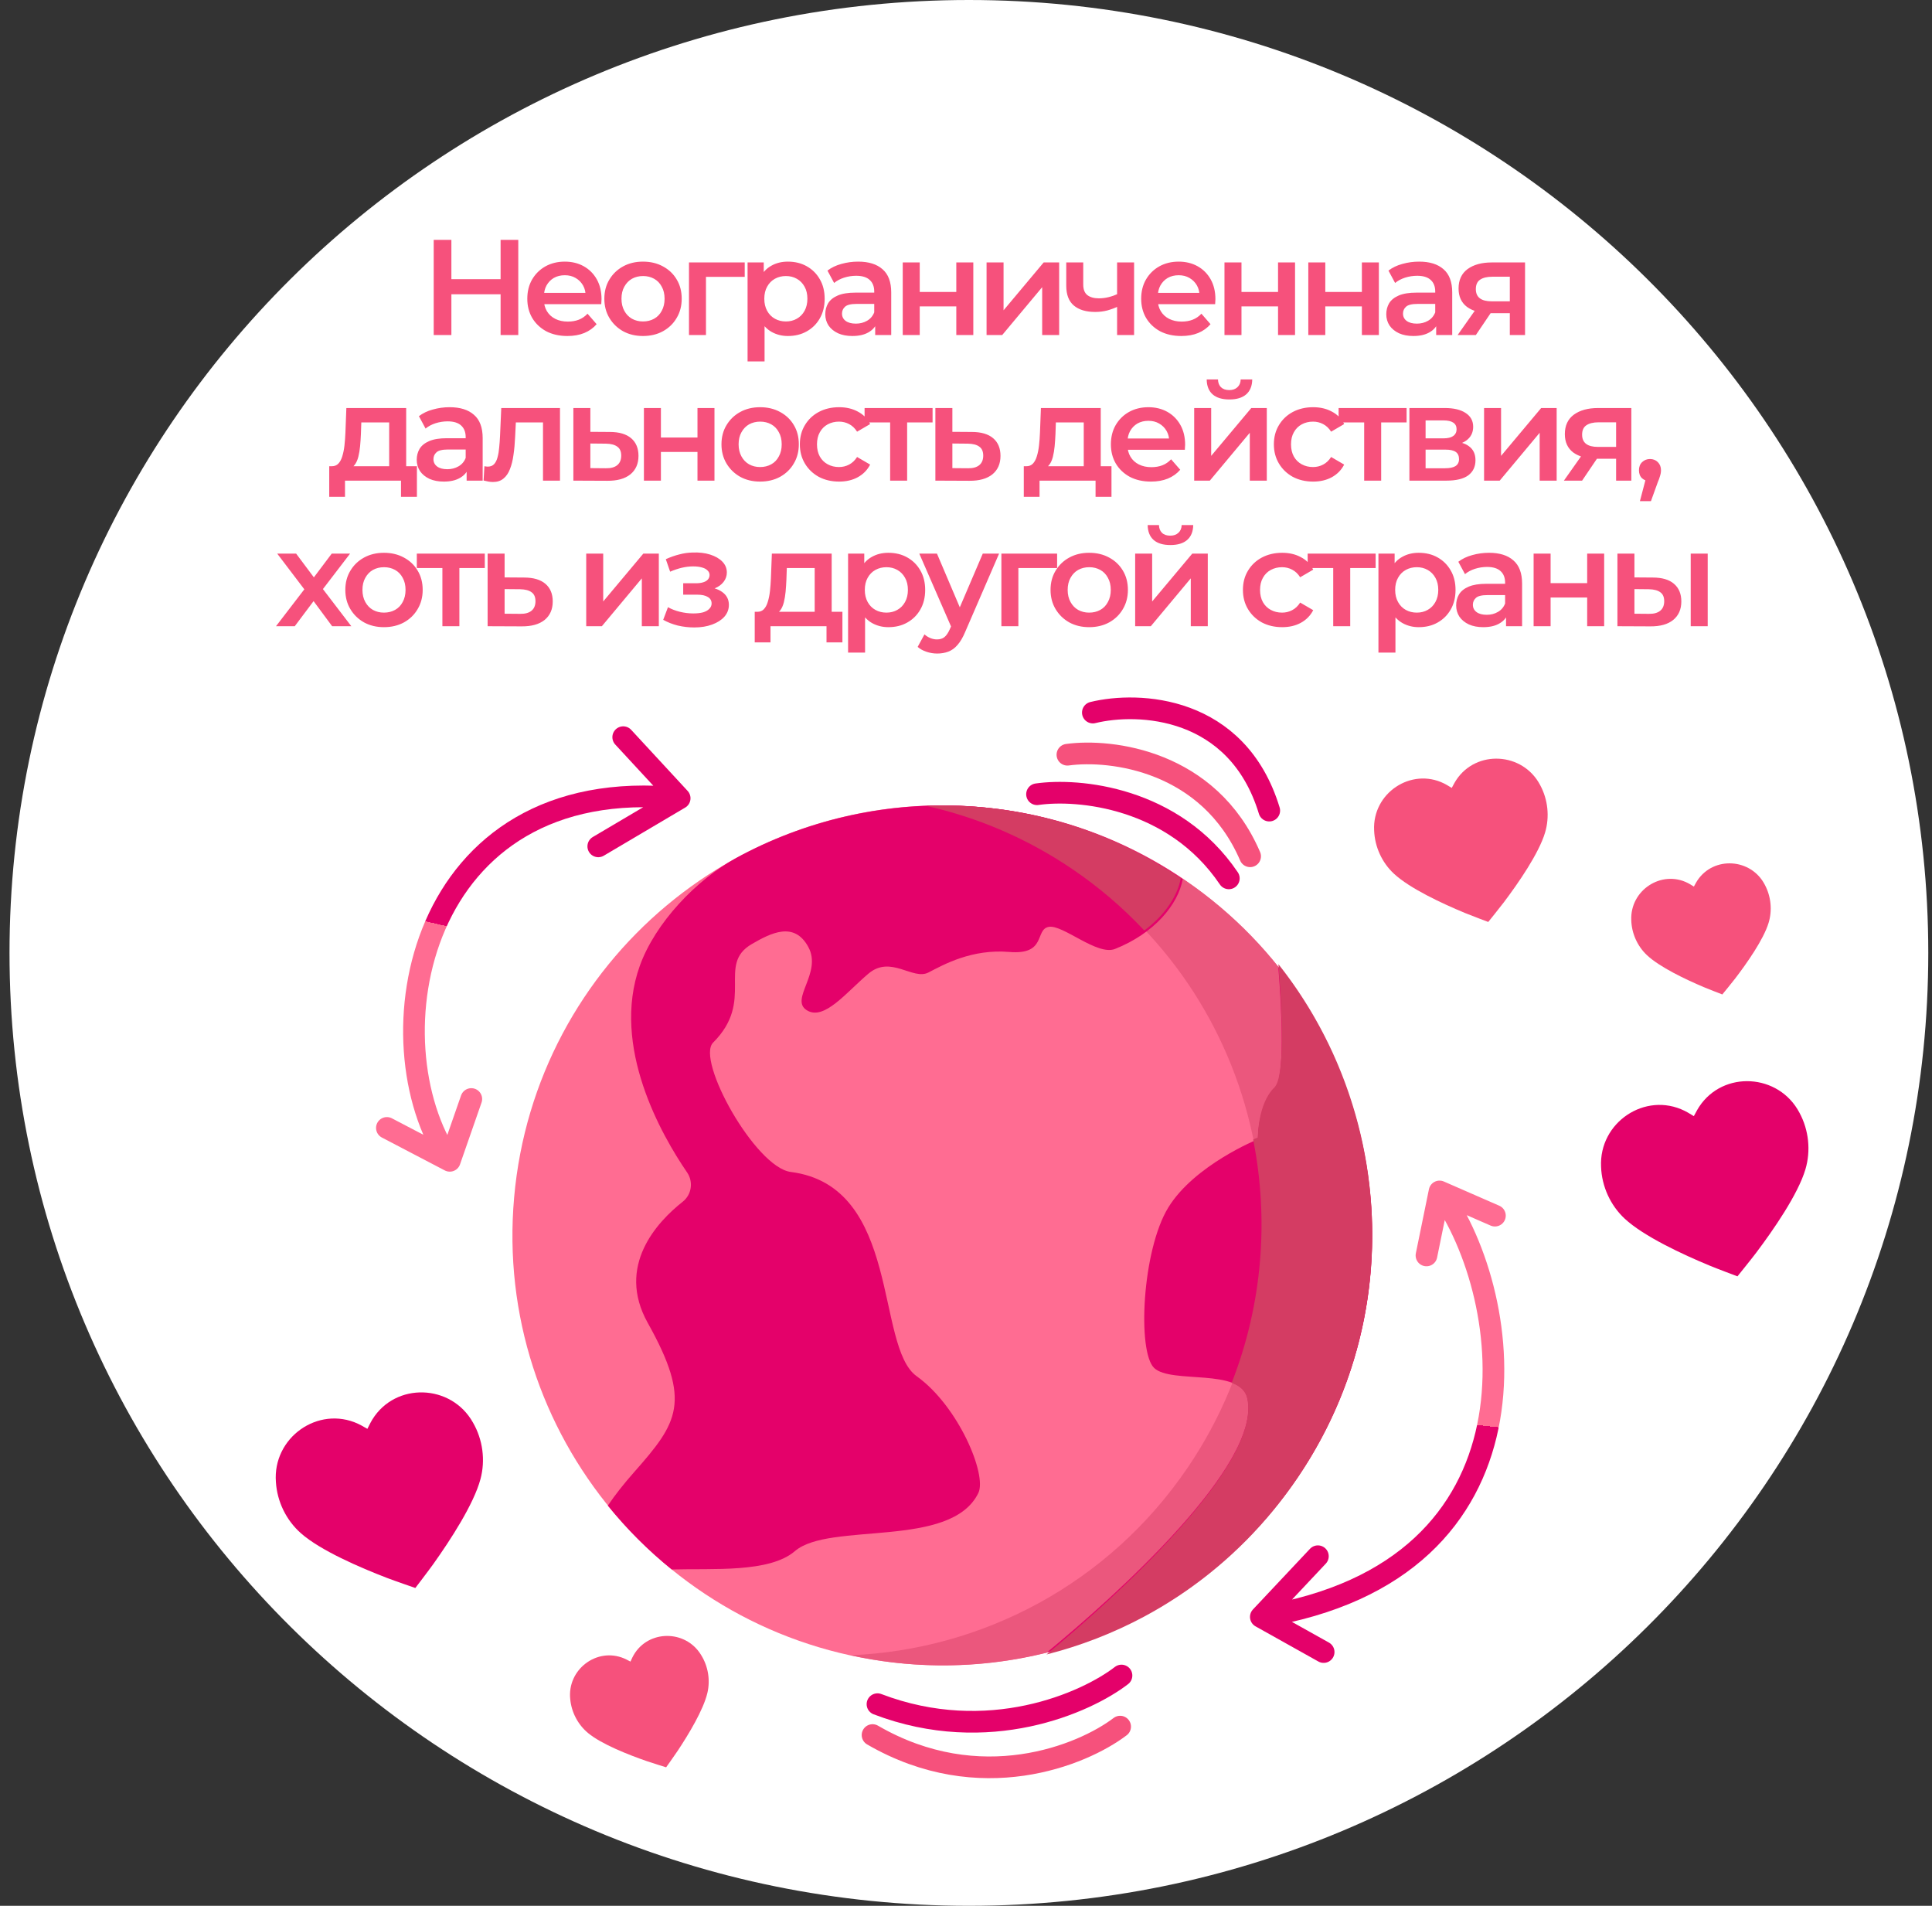 <svg width="146" height="144" viewBox="0 0 146 144" fill="none" xmlns="http://www.w3.org/2000/svg">
<rect x="0" y="0" width="146" height="144" fill="#333333" stroke="none"/>
<g clip-path="url(#clip0_2869_15)">
<path d="M0.719 72C0.719 111.764 33.178 144 73.219 144C113.259 144 145.719 111.764 145.719 72C145.719 32.236 113.259 0 73.219 0C33.178 0 0.719 32.236 0.719 72Z" fill="white"/>
</g>
<path d="M37.83 18.124H39.166V25.316H37.83V18.124ZM34.111 25.316H32.775V18.124H34.111V25.316ZM37.933 22.234H33.998V21.093H37.933V22.234ZM42.879 25.388C42.269 25.388 41.735 25.268 41.276 25.029C40.824 24.782 40.471 24.446 40.218 24.022C39.971 23.597 39.848 23.114 39.848 22.573C39.848 22.025 39.967 21.542 40.207 21.124C40.454 20.7 40.789 20.367 41.214 20.128C41.646 19.888 42.135 19.768 42.683 19.768C43.218 19.768 43.694 19.885 44.111 20.117C44.529 20.35 44.858 20.679 45.098 21.104C45.337 21.529 45.457 22.029 45.457 22.604C45.457 22.659 45.454 22.72 45.447 22.789C45.447 22.857 45.444 22.922 45.437 22.984H40.865V22.131H44.759L44.255 22.398C44.262 22.083 44.197 21.806 44.06 21.566C43.923 21.326 43.735 21.138 43.495 21.001C43.262 20.864 42.992 20.796 42.683 20.796C42.368 20.796 42.091 20.864 41.851 21.001C41.618 21.138 41.433 21.33 41.296 21.576C41.166 21.816 41.101 22.1 41.101 22.429V22.635C41.101 22.963 41.176 23.255 41.327 23.508C41.478 23.761 41.69 23.957 41.964 24.094C42.238 24.231 42.553 24.299 42.909 24.299C43.218 24.299 43.495 24.251 43.742 24.155C43.988 24.059 44.207 23.909 44.399 23.703L45.087 24.494C44.841 24.782 44.529 25.005 44.153 25.162C43.783 25.313 43.358 25.388 42.879 25.388ZM48.588 25.388C48.026 25.388 47.526 25.268 47.088 25.029C46.65 24.782 46.304 24.446 46.05 24.022C45.797 23.597 45.67 23.114 45.67 22.573C45.67 22.025 45.797 21.542 46.05 21.124C46.304 20.7 46.65 20.367 47.088 20.128C47.526 19.888 48.026 19.768 48.588 19.768C49.157 19.768 49.66 19.888 50.098 20.128C50.544 20.367 50.89 20.696 51.136 21.114C51.39 21.532 51.516 22.018 51.516 22.573C51.516 23.114 51.39 23.597 51.136 24.022C50.89 24.446 50.544 24.782 50.098 25.029C49.66 25.268 49.157 25.388 48.588 25.388ZM48.588 24.289C48.903 24.289 49.184 24.22 49.431 24.083C49.677 23.946 49.869 23.748 50.006 23.488C50.15 23.227 50.222 22.922 50.222 22.573C50.222 22.217 50.15 21.912 50.006 21.659C49.869 21.398 49.677 21.2 49.431 21.063C49.184 20.926 48.907 20.857 48.598 20.857C48.283 20.857 48.002 20.926 47.756 21.063C47.516 21.2 47.324 21.398 47.181 21.659C47.037 21.912 46.965 22.217 46.965 22.573C46.965 22.922 47.037 23.227 47.181 23.488C47.324 23.748 47.516 23.946 47.756 24.083C48.002 24.22 48.28 24.289 48.588 24.289ZM52.066 25.316V19.83H56.278V20.919H53.052L53.35 20.631V25.316H52.066ZM59.535 25.388C59.09 25.388 58.682 25.285 58.312 25.08C57.949 24.875 57.658 24.566 57.439 24.155C57.227 23.738 57.12 23.21 57.12 22.573C57.12 21.929 57.223 21.402 57.429 20.991C57.641 20.58 57.929 20.275 58.292 20.076C58.655 19.871 59.069 19.768 59.535 19.768C60.076 19.768 60.552 19.885 60.963 20.117C61.381 20.35 61.71 20.676 61.949 21.093C62.196 21.511 62.319 22.005 62.319 22.573C62.319 23.142 62.196 23.638 61.949 24.063C61.71 24.481 61.381 24.806 60.963 25.039C60.552 25.272 60.076 25.388 59.535 25.388ZM56.494 27.309V19.83H57.716V21.124L57.675 22.583L57.778 24.042V27.309H56.494ZM59.391 24.289C59.699 24.289 59.973 24.22 60.213 24.083C60.46 23.946 60.655 23.748 60.799 23.488C60.943 23.227 61.014 22.922 61.014 22.573C61.014 22.217 60.943 21.912 60.799 21.659C60.655 21.398 60.46 21.2 60.213 21.063C59.973 20.926 59.699 20.857 59.391 20.857C59.083 20.857 58.806 20.926 58.559 21.063C58.312 21.2 58.117 21.398 57.973 21.659C57.829 21.912 57.758 22.217 57.758 22.573C57.758 22.922 57.829 23.227 57.973 23.488C58.117 23.748 58.312 23.946 58.559 24.083C58.806 24.22 59.083 24.289 59.391 24.289ZM66.137 25.316V24.207L66.065 23.97V22.029C66.065 21.652 65.952 21.361 65.726 21.155C65.5 20.943 65.157 20.837 64.698 20.837C64.39 20.837 64.085 20.885 63.784 20.98C63.49 21.076 63.24 21.21 63.034 21.381L62.531 20.446C62.825 20.22 63.175 20.052 63.579 19.943C63.99 19.826 64.414 19.768 64.853 19.768C65.647 19.768 66.26 19.96 66.692 20.343C67.13 20.72 67.349 21.306 67.349 22.1V25.316H66.137ZM64.411 25.388C64 25.388 63.64 25.32 63.332 25.183C63.024 25.039 62.784 24.844 62.613 24.597C62.449 24.344 62.366 24.059 62.366 23.744C62.366 23.436 62.438 23.159 62.582 22.912C62.733 22.666 62.976 22.47 63.312 22.326C63.647 22.183 64.092 22.111 64.647 22.111H66.24V22.963H64.74C64.301 22.963 64.007 23.035 63.856 23.179C63.705 23.316 63.63 23.488 63.63 23.693C63.63 23.926 63.722 24.111 63.907 24.248C64.092 24.385 64.349 24.453 64.678 24.453C64.993 24.453 65.274 24.381 65.52 24.238C65.774 24.094 65.955 23.881 66.065 23.601L66.281 24.371C66.157 24.693 65.935 24.943 65.613 25.121C65.298 25.299 64.897 25.388 64.411 25.388ZM68.219 25.316V19.83H69.504V22.059H72.267V19.83H73.552V25.316H72.267V23.148H69.504V25.316H68.219ZM74.554 25.316V19.83H75.838V23.446L78.869 19.83H80.04V25.316H78.756V21.7L75.735 25.316H74.554ZM84.511 23.148C84.251 23.272 83.973 23.374 83.679 23.457C83.391 23.532 83.086 23.57 82.764 23.57C82.073 23.57 81.535 23.409 81.151 23.087C80.768 22.765 80.576 22.265 80.576 21.587V19.83H81.86V21.505C81.86 21.867 81.963 22.131 82.168 22.296C82.381 22.46 82.672 22.542 83.042 22.542C83.288 22.542 83.535 22.511 83.781 22.45C84.028 22.388 84.271 22.302 84.511 22.193V23.148ZM84.418 25.316V19.83H85.703V25.316H84.418ZM89.269 25.388C88.659 25.388 88.125 25.268 87.666 25.029C87.214 24.782 86.861 24.446 86.608 24.022C86.361 23.597 86.238 23.114 86.238 22.573C86.238 22.025 86.358 21.542 86.598 21.124C86.844 20.7 87.18 20.367 87.605 20.128C88.036 19.888 88.526 19.768 89.074 19.768C89.608 19.768 90.084 19.885 90.502 20.117C90.92 20.35 91.249 20.679 91.488 21.104C91.728 21.529 91.848 22.029 91.848 22.604C91.848 22.659 91.844 22.72 91.838 22.789C91.838 22.857 91.834 22.922 91.827 22.984H87.255V22.131H91.149L90.646 22.398C90.653 22.083 90.588 21.806 90.451 21.566C90.314 21.326 90.125 21.138 89.885 21.001C89.653 20.864 89.382 20.796 89.074 20.796C88.759 20.796 88.481 20.864 88.242 21.001C88.009 21.138 87.824 21.33 87.687 21.576C87.557 21.816 87.492 22.1 87.492 22.429V22.635C87.492 22.963 87.567 23.255 87.718 23.508C87.868 23.761 88.081 23.957 88.355 24.094C88.629 24.231 88.944 24.299 89.3 24.299C89.608 24.299 89.885 24.251 90.132 24.155C90.379 24.059 90.598 23.909 90.79 23.703L91.478 24.494C91.231 24.782 90.92 25.005 90.543 25.162C90.173 25.313 89.748 25.388 89.269 25.388ZM92.533 25.316V19.83H93.818V22.059H96.581V19.83H97.866V25.316H96.581V23.148H93.818V25.316H92.533ZM98.868 25.316V19.83H100.152V22.059H102.916V19.83H104.2V25.316H102.916V23.148H100.152V25.316H98.868ZM108.531 25.316V24.207L108.459 23.97V22.029C108.459 21.652 108.346 21.361 108.12 21.155C107.894 20.943 107.551 20.837 107.092 20.837C106.784 20.837 106.479 20.885 106.178 20.98C105.884 21.076 105.633 21.21 105.428 21.381L104.925 20.446C105.219 20.22 105.568 20.052 105.973 19.943C106.384 19.826 106.808 19.768 107.247 19.768C108.041 19.768 108.654 19.96 109.086 20.343C109.524 20.72 109.743 21.306 109.743 22.1V25.316H108.531ZM106.805 25.388C106.394 25.388 106.034 25.32 105.726 25.183C105.418 25.039 105.178 24.844 105.007 24.597C104.842 24.344 104.76 24.059 104.76 23.744C104.76 23.436 104.832 23.159 104.976 22.912C105.127 22.666 105.37 22.47 105.705 22.326C106.041 22.183 106.486 22.111 107.041 22.111H108.634V22.963H107.134C106.695 22.963 106.401 23.035 106.25 23.179C106.099 23.316 106.024 23.488 106.024 23.693C106.024 23.926 106.116 24.111 106.301 24.248C106.486 24.385 106.743 24.453 107.072 24.453C107.387 24.453 107.668 24.381 107.914 24.238C108.168 24.094 108.349 23.881 108.459 23.601L108.675 24.371C108.551 24.693 108.329 24.943 108.007 25.121C107.692 25.299 107.291 25.388 106.805 25.388ZM114.096 25.316V23.446L114.281 23.662H112.637C111.884 23.662 111.291 23.505 110.86 23.189C110.435 22.868 110.223 22.405 110.223 21.802C110.223 21.159 110.449 20.669 110.901 20.333C111.36 19.998 111.969 19.83 112.73 19.83H115.247V25.316H114.096ZM110.151 25.316L111.63 23.22H112.946L111.528 25.316H110.151ZM114.096 23.035V20.57L114.281 20.909H112.771C112.374 20.909 112.065 20.984 111.846 21.135C111.634 21.279 111.528 21.515 111.528 21.844C111.528 22.46 111.928 22.768 112.73 22.768H114.281L114.096 23.035ZM29.41 35.72V31.919H27.304L27.273 32.803C27.26 33.118 27.239 33.422 27.212 33.717C27.184 34.005 27.14 34.272 27.078 34.518C27.017 34.758 26.927 34.957 26.811 35.114C26.695 35.272 26.541 35.374 26.349 35.422L25.075 35.227C25.28 35.227 25.445 35.162 25.568 35.032C25.698 34.895 25.797 34.71 25.866 34.477C25.941 34.237 25.996 33.967 26.03 33.666C26.064 33.357 26.088 33.039 26.102 32.71L26.174 30.83H30.695V35.72H29.41ZM24.88 37.539V35.227H31.506V37.539H30.304V36.316H26.071V37.539H24.88ZM35.263 36.316V35.207L35.191 34.97V33.029C35.191 32.652 35.078 32.361 34.852 32.155C34.626 31.943 34.284 31.837 33.825 31.837C33.516 31.837 33.212 31.885 32.91 31.98C32.616 32.076 32.366 32.21 32.16 32.381L31.657 31.446C31.951 31.22 32.301 31.052 32.705 30.943C33.116 30.826 33.54 30.768 33.979 30.768C34.773 30.768 35.386 30.96 35.818 31.343C36.256 31.72 36.475 32.306 36.475 33.1V36.316H35.263ZM33.537 36.388C33.126 36.388 32.766 36.32 32.458 36.183C32.15 36.039 31.91 35.844 31.739 35.597C31.575 35.344 31.492 35.059 31.492 34.744C31.492 34.436 31.564 34.159 31.708 33.912C31.859 33.666 32.102 33.47 32.438 33.327C32.773 33.183 33.218 33.111 33.773 33.111H35.366V33.964H33.866C33.427 33.964 33.133 34.035 32.982 34.179C32.831 34.316 32.756 34.487 32.756 34.693C32.756 34.926 32.849 35.111 33.034 35.248C33.218 35.385 33.475 35.453 33.804 35.453C34.119 35.453 34.4 35.381 34.647 35.237C34.9 35.094 35.082 34.881 35.191 34.6L35.407 35.371C35.284 35.693 35.061 35.943 34.739 36.121C34.424 36.299 34.023 36.388 33.537 36.388ZM36.544 36.306L36.606 35.227C36.654 35.234 36.698 35.241 36.739 35.248C36.78 35.255 36.818 35.258 36.852 35.258C37.065 35.258 37.229 35.193 37.346 35.063C37.462 34.933 37.547 34.758 37.602 34.539C37.664 34.313 37.705 34.063 37.726 33.789C37.753 33.508 37.774 33.227 37.787 32.946L37.88 30.83H42.318V36.316H41.034V31.57L41.332 31.919H38.722L39 31.559L38.928 33.008C38.907 33.494 38.866 33.946 38.804 34.364C38.75 34.775 38.661 35.135 38.537 35.443C38.421 35.751 38.257 35.991 38.044 36.162C37.839 36.333 37.575 36.419 37.253 36.419C37.15 36.419 37.037 36.409 36.914 36.388C36.797 36.368 36.674 36.34 36.544 36.306ZM46.082 32.638C46.788 32.638 47.325 32.796 47.695 33.111C48.065 33.426 48.25 33.871 48.25 34.446C48.25 35.042 48.044 35.508 47.634 35.844C47.223 36.172 46.644 36.333 45.897 36.327L43.329 36.316V30.83H44.613V32.628L46.082 32.638ZM45.784 35.381C46.161 35.388 46.449 35.309 46.647 35.145C46.846 34.981 46.945 34.741 46.945 34.426C46.945 34.111 46.846 33.885 46.647 33.748C46.455 33.604 46.168 33.529 45.784 33.522L44.613 33.511V35.371L45.784 35.381ZM48.66 36.316V30.83H49.944V33.059H52.708V30.83H53.992V36.316H52.708V34.148H49.944V36.316H48.66ZM57.439 36.388C56.878 36.388 56.378 36.268 55.939 36.029C55.501 35.782 55.155 35.446 54.901 35.022C54.648 34.597 54.521 34.114 54.521 33.573C54.521 33.025 54.648 32.542 54.901 32.124C55.155 31.7 55.501 31.367 55.939 31.128C56.378 30.888 56.878 30.768 57.439 30.768C58.008 30.768 58.511 30.888 58.95 31.128C59.395 31.367 59.741 31.696 59.987 32.114C60.241 32.532 60.367 33.018 60.367 33.573C60.367 34.114 60.241 34.597 59.987 35.022C59.741 35.446 59.395 35.782 58.95 36.029C58.511 36.268 58.008 36.388 57.439 36.388ZM57.439 35.289C57.754 35.289 58.035 35.22 58.282 35.083C58.528 34.946 58.72 34.748 58.857 34.487C59.001 34.227 59.073 33.922 59.073 33.573C59.073 33.217 59.001 32.912 58.857 32.659C58.72 32.398 58.528 32.2 58.282 32.063C58.035 31.926 57.758 31.857 57.45 31.857C57.135 31.857 56.854 31.926 56.607 32.063C56.367 32.2 56.175 32.398 56.032 32.659C55.888 32.912 55.816 33.217 55.816 33.573C55.816 33.922 55.888 34.227 56.032 34.487C56.175 34.748 56.367 34.946 56.607 35.083C56.854 35.22 57.131 35.289 57.439 35.289ZM63.414 36.388C62.838 36.388 62.325 36.268 61.873 36.029C61.427 35.782 61.078 35.446 60.825 35.022C60.571 34.597 60.444 34.114 60.444 33.573C60.444 33.025 60.571 32.542 60.825 32.124C61.078 31.7 61.427 31.367 61.873 31.128C62.325 30.888 62.838 30.768 63.414 30.768C63.948 30.768 64.417 30.878 64.821 31.097C65.232 31.309 65.544 31.624 65.756 32.042L64.77 32.617C64.605 32.357 64.403 32.166 64.164 32.042C63.931 31.919 63.677 31.857 63.403 31.857C63.088 31.857 62.804 31.926 62.551 32.063C62.297 32.2 62.099 32.398 61.955 32.659C61.811 32.912 61.739 33.217 61.739 33.573C61.739 33.929 61.811 34.237 61.955 34.498C62.099 34.751 62.297 34.946 62.551 35.083C62.804 35.22 63.088 35.289 63.403 35.289C63.677 35.289 63.931 35.227 64.164 35.104C64.403 34.981 64.605 34.789 64.77 34.529L65.756 35.104C65.544 35.515 65.232 35.833 64.821 36.059C64.417 36.279 63.948 36.388 63.414 36.388ZM67.268 36.316V31.611L67.566 31.919H65.336V30.83H70.474V31.919H68.254L68.552 31.611V36.316H67.268ZM73.439 32.638C74.145 32.638 74.683 32.796 75.052 33.111C75.422 33.426 75.607 33.871 75.607 34.446C75.607 35.042 75.402 35.508 74.991 35.844C74.58 36.172 74.001 36.333 73.254 36.327L70.686 36.316V30.83H71.97V32.628L73.439 32.638ZM73.141 35.381C73.518 35.388 73.806 35.309 74.005 35.145C74.203 34.981 74.302 34.741 74.302 34.426C74.302 34.111 74.203 33.885 74.005 33.748C73.813 33.604 73.525 33.529 73.141 33.522L71.97 33.511V35.371L73.141 35.381ZM81.898 35.72V31.919H79.791L79.761 32.803C79.747 33.118 79.726 33.422 79.699 33.717C79.671 34.005 79.627 34.272 79.565 34.518C79.504 34.758 79.415 34.957 79.298 35.114C79.182 35.272 79.028 35.374 78.836 35.422L77.562 35.227C77.767 35.227 77.932 35.162 78.055 35.032C78.185 34.895 78.284 34.71 78.353 34.477C78.428 34.237 78.483 33.967 78.517 33.666C78.552 33.357 78.576 33.039 78.589 32.71L78.661 30.83H83.182V35.72H81.898ZM77.367 37.539V35.227H83.994V37.539H82.791V36.316H78.558V37.539H77.367ZM86.98 36.388C86.37 36.388 85.836 36.268 85.377 36.029C84.925 35.782 84.572 35.446 84.319 35.022C84.072 34.597 83.949 34.114 83.949 33.573C83.949 33.025 84.069 32.542 84.308 32.124C84.555 31.7 84.891 31.367 85.315 31.128C85.747 30.888 86.237 30.768 86.784 30.768C87.319 30.768 87.795 30.885 88.213 31.117C88.63 31.35 88.959 31.679 89.199 32.104C89.439 32.529 89.559 33.029 89.559 33.604C89.559 33.659 89.555 33.72 89.548 33.789C89.548 33.857 89.545 33.922 89.538 33.984H84.966V33.131H88.86L88.356 33.398C88.363 33.083 88.298 32.806 88.161 32.566C88.024 32.326 87.836 32.138 87.596 32.001C87.363 31.864 87.093 31.796 86.784 31.796C86.469 31.796 86.192 31.864 85.952 32.001C85.719 32.138 85.534 32.33 85.397 32.576C85.267 32.816 85.202 33.1 85.202 33.429V33.635C85.202 33.964 85.278 34.255 85.428 34.508C85.579 34.761 85.791 34.957 86.065 35.094C86.339 35.231 86.654 35.299 87.01 35.299C87.319 35.299 87.596 35.251 87.843 35.155C88.089 35.059 88.308 34.909 88.5 34.703L89.189 35.494C88.942 35.782 88.63 36.005 88.254 36.162C87.884 36.313 87.459 36.388 86.98 36.388ZM90.244 36.316V30.83H91.528V34.446L94.559 30.83H95.731V36.316H94.446V32.7L91.426 36.316H90.244ZM92.905 30.183C92.357 30.183 91.936 30.056 91.641 29.802C91.347 29.542 91.196 29.165 91.189 28.672H92.042C92.049 28.919 92.124 29.114 92.268 29.258C92.419 29.402 92.628 29.474 92.895 29.474C93.155 29.474 93.361 29.402 93.511 29.258C93.669 29.114 93.751 28.919 93.758 28.672H94.631C94.624 29.165 94.47 29.542 94.169 29.802C93.874 30.056 93.453 30.183 92.905 30.183ZM99.236 36.388C98.66 36.388 98.147 36.268 97.694 36.029C97.249 35.782 96.9 35.446 96.647 35.022C96.393 34.597 96.266 34.114 96.266 33.573C96.266 33.025 96.393 32.542 96.647 32.124C96.9 31.7 97.249 31.367 97.694 31.128C98.147 30.888 98.66 30.768 99.236 30.768C99.77 30.768 100.239 30.878 100.643 31.097C101.054 31.309 101.366 31.624 101.578 32.042L100.592 32.617C100.427 32.357 100.225 32.166 99.986 32.042C99.753 31.919 99.499 31.857 99.225 31.857C98.91 31.857 98.626 31.926 98.373 32.063C98.119 32.2 97.921 32.398 97.777 32.659C97.633 32.912 97.561 33.217 97.561 33.573C97.561 33.929 97.633 34.237 97.777 34.498C97.921 34.751 98.119 34.946 98.373 35.083C98.626 35.22 98.91 35.289 99.225 35.289C99.499 35.289 99.753 35.227 99.986 35.104C100.225 34.981 100.427 34.789 100.592 34.529L101.578 35.104C101.366 35.515 101.054 35.833 100.643 36.059C100.239 36.279 99.77 36.388 99.236 36.388ZM103.09 36.316V31.611L103.388 31.919H101.158V30.83H106.296V31.919H104.076L104.374 31.611V36.316H103.09ZM106.508 36.316V30.83H109.19C109.854 30.83 110.374 30.953 110.751 31.2C111.135 31.446 111.327 31.796 111.327 32.248C111.327 32.693 111.148 33.042 110.792 33.296C110.436 33.542 109.964 33.666 109.374 33.666L109.529 33.347C110.193 33.347 110.686 33.47 111.008 33.717C111.337 33.957 111.501 34.309 111.501 34.775C111.501 35.261 111.32 35.642 110.957 35.916C110.594 36.183 110.042 36.316 109.303 36.316H106.508ZM107.731 35.381H109.2C109.549 35.381 109.813 35.327 109.991 35.217C110.169 35.1 110.258 34.926 110.258 34.693C110.258 34.446 110.176 34.265 110.011 34.148C109.847 34.032 109.59 33.974 109.241 33.974H107.731V35.381ZM107.731 33.121H109.077C109.405 33.121 109.652 33.063 109.816 32.946C109.988 32.823 110.073 32.652 110.073 32.433C110.073 32.207 109.988 32.039 109.816 31.929C109.652 31.82 109.405 31.765 109.077 31.765H107.731V33.121ZM112.15 36.316V30.83H113.434V34.446L116.465 30.83H117.636V36.316H116.352V32.7L113.332 36.316H112.15ZM122.128 36.316V34.446L122.313 34.662H120.669C119.915 34.662 119.323 34.505 118.891 34.19C118.467 33.868 118.254 33.405 118.254 32.803C118.254 32.159 118.48 31.669 118.933 31.333C119.391 30.998 120.001 30.83 120.761 30.83H123.279V36.316H122.128ZM118.183 36.316L119.662 34.22H120.977L119.559 36.316H118.183ZM122.128 34.035V31.57L122.313 31.909H120.802C120.405 31.909 120.097 31.984 119.878 32.135C119.665 32.279 119.559 32.515 119.559 32.844C119.559 33.46 119.96 33.768 120.761 33.768H122.313L122.128 34.035ZM123.927 37.868L124.523 35.597L124.698 36.357C124.458 36.357 124.256 36.285 124.092 36.142C123.934 35.991 123.855 35.789 123.855 35.535C123.855 35.275 123.934 35.07 124.092 34.919C124.256 34.761 124.455 34.683 124.688 34.683C124.927 34.683 125.126 34.761 125.283 34.919C125.441 35.077 125.52 35.282 125.52 35.535C125.52 35.604 125.513 35.679 125.499 35.761C125.486 35.837 125.462 35.926 125.427 36.029C125.4 36.131 125.352 36.261 125.283 36.419L124.76 37.868H123.927ZM20.857 47.316L23.271 44.172L23.251 44.861L20.949 41.83H22.378L23.991 43.987H23.446L25.069 41.83H26.456L24.134 44.861L24.145 44.172L26.549 47.316H25.1L23.405 45.025L23.939 45.097L22.275 47.316H20.857ZM29.013 47.388C28.452 47.388 27.952 47.268 27.513 47.029C27.075 46.782 26.729 46.446 26.476 46.022C26.222 45.597 26.096 45.114 26.096 44.573C26.096 44.025 26.222 43.542 26.476 43.124C26.729 42.7 27.075 42.367 27.513 42.128C27.952 41.888 28.452 41.768 29.013 41.768C29.582 41.768 30.085 41.888 30.524 42.128C30.969 42.367 31.315 42.696 31.561 43.114C31.815 43.532 31.942 44.018 31.942 44.573C31.942 45.114 31.815 45.597 31.561 46.022C31.315 46.446 30.969 46.782 30.524 47.029C30.085 47.268 29.582 47.388 29.013 47.388ZM29.013 46.289C29.328 46.289 29.609 46.22 29.856 46.083C30.102 45.946 30.294 45.748 30.431 45.487C30.575 45.227 30.647 44.922 30.647 44.573C30.647 44.217 30.575 43.912 30.431 43.659C30.294 43.398 30.102 43.2 29.856 43.063C29.609 42.926 29.332 42.857 29.024 42.857C28.709 42.857 28.428 42.926 28.181 43.063C27.941 43.2 27.75 43.398 27.606 43.659C27.462 43.912 27.39 44.217 27.39 44.573C27.39 44.922 27.462 45.227 27.606 45.487C27.75 45.748 27.941 45.946 28.181 46.083C28.428 46.22 28.705 46.289 29.013 46.289ZM33.431 47.316V42.611L33.729 42.919H31.499V41.83H36.636V42.919H34.417L34.715 42.611V47.316H33.431ZM39.602 43.638C40.308 43.638 40.846 43.796 41.215 44.111C41.585 44.426 41.77 44.871 41.77 45.446C41.77 46.042 41.565 46.508 41.154 46.844C40.743 47.172 40.164 47.333 39.417 47.327L36.849 47.316V41.83H38.133V43.628L39.602 43.638ZM39.304 46.381C39.681 46.388 39.969 46.309 40.167 46.145C40.366 45.981 40.465 45.741 40.465 45.426C40.465 45.111 40.366 44.885 40.167 44.748C39.976 44.604 39.688 44.529 39.304 44.522L38.133 44.511V46.371L39.304 46.381ZM44.3 47.316V41.83H45.584V45.446L48.615 41.83H49.787V47.316H48.502V43.7L45.482 47.316H44.3ZM52.461 47.409C52.043 47.409 51.629 47.361 51.218 47.265C50.814 47.162 50.447 47.018 50.118 46.833L50.478 45.878C50.745 46.029 51.047 46.145 51.382 46.227C51.718 46.309 52.053 46.35 52.389 46.35C52.677 46.35 52.923 46.323 53.129 46.268C53.334 46.207 53.492 46.118 53.602 46.001C53.718 45.885 53.776 45.751 53.776 45.6C53.776 45.381 53.68 45.217 53.489 45.107C53.304 44.991 53.036 44.933 52.687 44.933H51.629V44.07H52.584C52.804 44.07 52.989 44.046 53.139 43.998C53.297 43.95 53.417 43.878 53.499 43.782C53.581 43.686 53.622 43.573 53.622 43.443C53.622 43.313 53.571 43.2 53.468 43.104C53.372 43.001 53.232 42.926 53.047 42.878C52.862 42.823 52.639 42.796 52.379 42.796C52.105 42.796 51.821 42.83 51.526 42.898C51.238 42.967 50.944 43.066 50.642 43.196L50.314 42.251C50.663 42.093 51.002 41.974 51.331 41.892C51.666 41.802 51.999 41.755 52.328 41.748C52.828 41.727 53.273 41.778 53.663 41.902C54.054 42.025 54.362 42.203 54.588 42.436C54.814 42.669 54.927 42.943 54.927 43.258C54.927 43.518 54.845 43.755 54.68 43.967C54.523 44.172 54.304 44.333 54.023 44.45C53.749 44.566 53.434 44.624 53.078 44.624L53.119 44.347C53.728 44.347 54.208 44.47 54.557 44.717C54.906 44.957 55.081 45.285 55.081 45.703C55.081 46.039 54.968 46.337 54.742 46.597C54.516 46.85 54.204 47.049 53.807 47.193C53.417 47.337 52.968 47.409 52.461 47.409ZM61.565 46.72V42.919H59.459L59.428 43.803C59.414 44.118 59.394 44.422 59.367 44.717C59.339 45.005 59.294 45.272 59.233 45.518C59.171 45.758 59.082 45.957 58.966 46.114C58.849 46.272 58.695 46.374 58.503 46.422L57.229 46.227C57.435 46.227 57.599 46.162 57.723 46.032C57.853 45.895 57.952 45.71 58.02 45.477C58.096 45.237 58.151 44.967 58.185 44.666C58.219 44.357 58.243 44.039 58.257 43.71L58.329 41.83H62.849V46.72H61.565ZM57.034 48.539V46.227H63.661V48.539H62.459V47.316H58.226V48.539H57.034ZM67.13 47.388C66.685 47.388 66.277 47.285 65.907 47.08C65.544 46.874 65.253 46.566 65.034 46.155C64.822 45.737 64.716 45.21 64.716 44.573C64.716 43.929 64.818 43.402 65.024 42.991C65.236 42.58 65.524 42.275 65.887 42.076C66.25 41.871 66.664 41.768 67.13 41.768C67.671 41.768 68.147 41.885 68.558 42.117C68.976 42.35 69.305 42.676 69.545 43.093C69.791 43.511 69.915 44.005 69.915 44.573C69.915 45.142 69.791 45.638 69.545 46.063C69.305 46.481 68.976 46.806 68.558 47.039C68.147 47.272 67.671 47.388 67.13 47.388ZM64.089 49.309V41.83H65.312V43.124L65.27 44.583L65.373 46.042V49.309H64.089ZM66.986 46.289C67.294 46.289 67.569 46.22 67.808 46.083C68.055 45.946 68.25 45.748 68.394 45.487C68.538 45.227 68.61 44.922 68.61 44.573C68.61 44.217 68.538 43.912 68.394 43.659C68.25 43.398 68.055 43.2 67.808 43.063C67.569 42.926 67.294 42.857 66.986 42.857C66.678 42.857 66.401 42.926 66.154 43.063C65.907 43.2 65.712 43.398 65.568 43.659C65.425 43.912 65.353 44.217 65.353 44.573C65.353 44.922 65.425 45.227 65.568 45.487C65.712 45.748 65.907 45.946 66.154 46.083C66.401 46.22 66.678 46.289 66.986 46.289ZM70.816 49.381C70.549 49.381 70.282 49.337 70.015 49.248C69.748 49.159 69.525 49.035 69.347 48.878L69.861 47.933C69.991 48.049 70.138 48.142 70.302 48.21C70.467 48.279 70.635 48.313 70.806 48.313C71.039 48.313 71.227 48.255 71.371 48.138C71.515 48.022 71.648 47.827 71.772 47.553L72.09 46.833L72.193 46.679L74.268 41.83H75.501L72.933 47.758C72.761 48.169 72.57 48.494 72.357 48.734C72.152 48.974 71.919 49.142 71.659 49.238C71.405 49.334 71.124 49.381 70.816 49.381ZM71.946 47.511L69.47 41.83H70.806L72.82 46.566L71.946 47.511ZM75.674 47.316V41.83H79.886V42.919H76.66L76.958 42.631V47.316H75.674ZM82.306 47.388C81.745 47.388 81.245 47.268 80.806 47.029C80.368 46.782 80.022 46.446 79.769 46.022C79.515 45.597 79.389 45.114 79.389 44.573C79.389 44.025 79.515 43.542 79.769 43.124C80.022 42.7 80.368 42.367 80.806 42.128C81.245 41.888 81.745 41.768 82.306 41.768C82.875 41.768 83.378 41.888 83.817 42.128C84.262 42.367 84.608 42.696 84.855 43.114C85.108 43.532 85.235 44.018 85.235 44.573C85.235 45.114 85.108 45.597 84.855 46.022C84.608 46.446 84.262 46.782 83.817 47.029C83.378 47.268 82.875 47.388 82.306 47.388ZM82.306 46.289C82.621 46.289 82.902 46.22 83.149 46.083C83.395 45.946 83.587 45.748 83.724 45.487C83.868 45.227 83.94 44.922 83.94 44.573C83.94 44.217 83.868 43.912 83.724 43.659C83.587 43.398 83.395 43.2 83.149 43.063C82.902 42.926 82.625 42.857 82.317 42.857C82.002 42.857 81.721 42.926 81.474 43.063C81.234 43.2 81.043 43.398 80.899 43.659C80.755 43.912 80.683 44.217 80.683 44.573C80.683 44.922 80.755 45.227 80.899 45.487C81.043 45.748 81.234 45.946 81.474 46.083C81.721 46.22 81.998 46.289 82.306 46.289ZM85.784 47.316V41.83H87.068V45.446L90.099 41.83H91.271V47.316H89.986V43.7L86.966 47.316H85.784ZM88.445 41.182C87.897 41.182 87.476 41.056 87.181 40.802C86.887 40.542 86.736 40.165 86.729 39.672H87.582C87.589 39.919 87.664 40.114 87.808 40.258C87.959 40.402 88.168 40.474 88.435 40.474C88.695 40.474 88.901 40.402 89.051 40.258C89.209 40.114 89.291 39.919 89.298 39.672H90.171C90.164 40.165 90.01 40.542 89.709 40.802C89.414 41.056 88.993 41.182 88.445 41.182ZM96.896 47.388C96.321 47.388 95.807 47.268 95.355 47.029C94.91 46.782 94.56 46.446 94.307 46.022C94.053 45.597 93.927 45.114 93.927 44.573C93.927 44.025 94.053 43.542 94.307 43.124C94.56 42.7 94.91 42.367 95.355 42.128C95.807 41.888 96.321 41.768 96.896 41.768C97.43 41.768 97.899 41.878 98.303 42.097C98.715 42.309 99.026 42.624 99.239 43.042L98.252 43.617C98.088 43.357 97.886 43.166 97.646 43.042C97.413 42.919 97.16 42.857 96.886 42.857C96.571 42.857 96.286 42.926 96.033 43.063C95.779 43.2 95.581 43.398 95.437 43.659C95.293 43.912 95.221 44.217 95.221 44.573C95.221 44.929 95.293 45.237 95.437 45.498C95.581 45.751 95.779 45.946 96.033 46.083C96.286 46.22 96.571 46.289 96.886 46.289C97.16 46.289 97.413 46.227 97.646 46.104C97.886 45.981 98.088 45.789 98.252 45.529L99.239 46.104C99.026 46.515 98.715 46.833 98.303 47.059C97.899 47.279 97.43 47.388 96.896 47.388ZM100.75 47.316V42.611L101.048 42.919H98.819V41.83H103.956V42.919H101.737L102.035 42.611V47.316H100.75ZM107.21 47.388C106.764 47.388 106.357 47.285 105.987 47.08C105.624 46.874 105.333 46.566 105.114 46.155C104.901 45.737 104.795 45.21 104.795 44.573C104.795 43.929 104.898 43.402 105.103 42.991C105.316 42.58 105.603 42.275 105.966 42.076C106.329 41.871 106.744 41.768 107.21 41.768C107.751 41.768 108.227 41.885 108.638 42.117C109.055 42.35 109.384 42.676 109.624 43.093C109.871 43.511 109.994 44.005 109.994 44.573C109.994 45.142 109.871 45.638 109.624 46.063C109.384 46.481 109.055 46.806 108.638 47.039C108.227 47.272 107.751 47.388 107.21 47.388ZM104.168 49.309V41.83H105.391V43.124L105.35 44.583L105.453 46.042V49.309H104.168ZM107.066 46.289C107.374 46.289 107.648 46.22 107.888 46.083C108.134 45.946 108.329 45.748 108.473 45.487C108.617 45.227 108.689 44.922 108.689 44.573C108.689 44.217 108.617 43.912 108.473 43.659C108.329 43.398 108.134 43.2 107.888 43.063C107.648 42.926 107.374 42.857 107.066 42.857C106.757 42.857 106.48 42.926 106.233 43.063C105.987 43.2 105.792 43.398 105.648 43.659C105.504 43.912 105.432 44.217 105.432 44.573C105.432 44.922 105.504 45.227 105.648 45.487C105.792 45.748 105.987 45.946 106.233 46.083C106.48 46.22 106.757 46.289 107.066 46.289ZM113.811 47.316V46.207L113.74 45.97V44.029C113.74 43.652 113.627 43.361 113.401 43.155C113.174 42.943 112.832 42.837 112.373 42.837C112.065 42.837 111.76 42.885 111.459 42.98C111.164 43.076 110.914 43.21 110.709 43.381L110.205 42.446C110.5 42.22 110.849 42.052 111.253 41.943C111.664 41.826 112.089 41.768 112.527 41.768C113.322 41.768 113.935 41.96 114.366 42.343C114.805 42.72 115.024 43.306 115.024 44.1V47.316H113.811ZM112.085 47.388C111.674 47.388 111.315 47.32 111.007 47.183C110.698 47.039 110.459 46.844 110.287 46.597C110.123 46.344 110.041 46.059 110.041 45.744C110.041 45.436 110.113 45.159 110.257 44.912C110.407 44.666 110.65 44.47 110.986 44.327C111.322 44.183 111.767 44.111 112.322 44.111H113.914V44.964H112.414C111.976 44.964 111.681 45.035 111.531 45.179C111.38 45.316 111.305 45.487 111.305 45.693C111.305 45.926 111.397 46.111 111.582 46.248C111.767 46.385 112.024 46.453 112.353 46.453C112.668 46.453 112.948 46.381 113.195 46.237C113.448 46.094 113.63 45.881 113.74 45.6L113.955 46.371C113.832 46.693 113.609 46.943 113.287 47.121C112.972 47.299 112.572 47.388 112.085 47.388ZM115.894 47.316V41.83H117.178V44.059H119.942V41.83H121.226V47.316H119.942V45.148H117.178V47.316H115.894ZM127.766 47.316V41.83H129.05V47.316H127.766ZM124.9 43.638C125.605 43.638 126.139 43.796 126.502 44.111C126.872 44.426 127.057 44.871 127.057 45.446C127.057 46.042 126.852 46.508 126.441 46.844C126.037 47.172 125.461 47.333 124.715 47.327L122.228 47.316V41.83H123.513V43.628L124.9 43.638ZM124.602 46.381C124.978 46.388 125.266 46.309 125.465 46.145C125.663 45.981 125.763 45.741 125.763 45.426C125.763 45.111 125.663 44.885 125.465 44.748C125.273 44.604 124.985 44.529 124.602 44.522L123.513 44.511V46.371L124.602 46.381Z" fill="#F6517C"/>
<path d="M78.367 60.011C81.463 59.562 88.695 60.206 92.862 66.368" stroke="#E4016A" stroke-width="1.638" stroke-linecap="round" stroke-linejoin="round"/>
<path d="M84.75 126.6C82.092 128.653 74.684 131.961 66.311 128.765" stroke="#E4016A" stroke-width="1.638" stroke-linecap="round" stroke-linejoin="round"/>
<path d="M80.664 57.026C83.972 56.572 91.364 57.469 94.471 64.699" stroke="#F6517C" stroke-width="1.638" stroke-linecap="round" stroke-linejoin="round"/>
<path d="M84.648 130.461C81.791 132.633 74.049 135.803 65.938 131.098" stroke="#F6517C" stroke-width="1.638" stroke-linecap="round" stroke-linejoin="round"/>
<path d="M82.586 53.84C86.022 52.998 93.499 53.3 95.917 61.248" stroke="#E4016A" stroke-width="1.638" stroke-linecap="round" stroke-linejoin="round"/>
<path d="M132.708 94.662C134.021 92.918 135.873 90.243 136.434 88.355C136.854 86.944 136.69 85.382 135.986 84.08C134.427 81.102 130.221 80.858 128.398 83.634C128.295 83.789 128.207 83.955 128.116 84.125C128.078 84.194 128.041 84.264 128.002 84.334C127.932 84.293 127.865 84.252 127.797 84.211C127.633 84.111 127.473 84.013 127.305 83.932C124.327 82.463 120.825 84.807 120.992 88.164C121.045 89.643 121.696 91.072 122.773 92.076C124.214 93.419 127.166 94.785 129.182 95.622C129.744 95.856 131.298 96.439 131.298 96.439C131.298 96.439 132.342 95.148 132.708 94.662Z" fill="#E4016A"/>
<path d="M131.112 73.953C132.004 72.788 133.262 71.001 133.65 69.735C133.939 68.789 133.838 67.739 133.371 66.86C132.34 64.85 129.515 64.664 128.275 66.519C128.205 66.623 128.145 66.734 128.083 66.848C128.057 66.894 128.032 66.941 128.005 66.988C127.959 66.96 127.913 66.932 127.868 66.904C127.758 66.836 127.651 66.769 127.539 66.714C125.545 65.711 123.18 67.267 123.274 69.524C123.301 70.518 123.731 71.482 124.45 72.162C125.411 73.072 127.388 74.006 128.738 74.579C129.114 74.739 130.155 75.139 130.155 75.139C130.155 75.139 130.864 74.278 131.112 73.953Z" fill="#F6517C"/>
<path d="M48.886 133.072C47.501 132.592 45.465 131.793 44.445 130.95C43.682 130.32 43.188 129.388 43.093 128.397C42.847 126.152 45.102 124.44 47.159 125.306C47.275 125.354 47.386 125.413 47.5 125.473C47.547 125.498 47.594 125.523 47.642 125.548C47.666 125.499 47.688 125.451 47.71 125.403C47.764 125.285 47.817 125.171 47.88 125.062C48.991 123.127 51.823 123.122 52.988 125.058C53.513 125.903 53.685 126.944 53.459 127.907C53.159 129.196 52.024 131.065 51.213 132.287C50.987 132.628 50.339 133.535 50.339 133.535C50.339 133.535 49.272 133.206 48.886 133.072Z" fill="#F6517C"/>
<path d="M113.646 68.175C114.745 66.716 116.294 64.478 116.763 62.898C117.115 61.717 116.978 60.41 116.389 59.321C115.084 56.829 111.564 56.624 110.039 58.947C109.953 59.078 109.879 59.216 109.803 59.358C109.772 59.416 109.74 59.475 109.708 59.533C109.65 59.499 109.593 59.465 109.537 59.431C109.399 59.347 109.265 59.265 109.125 59.197C106.632 57.967 103.702 59.929 103.842 62.738C103.886 63.976 104.431 65.172 105.333 66.011C106.538 67.135 109.009 68.278 110.696 68.979C111.166 69.174 112.466 69.662 112.466 69.662C112.466 69.662 113.34 68.582 113.646 68.175Z" fill="#F6517C"/>
<path d="M29.246 119.226C27.207 118.442 24.216 117.154 22.738 115.848C21.632 114.873 20.942 113.46 20.85 111.981C20.593 108.626 24.035 106.187 27.055 107.577C27.225 107.654 27.388 107.748 27.555 107.844C27.623 107.883 27.692 107.922 27.763 107.961C27.8 107.89 27.836 107.819 27.871 107.748C27.958 107.576 28.042 107.408 28.141 107.25C29.89 104.423 34.107 104.555 35.746 107.493C36.486 108.777 36.692 110.336 36.309 111.759C35.798 113.664 34.017 116.39 32.749 118.171C32.396 118.667 31.386 119.986 31.386 119.986C31.386 119.986 29.815 119.444 29.246 119.226Z" fill="#E4016A"/>
<path d="M68.339 125.701C86.21 127.288 101.984 114.087 103.57 96.215C105.157 78.344 91.956 62.571 74.085 60.984C56.214 59.397 40.44 72.598 38.853 90.469C37.267 108.34 50.468 124.114 68.339 125.701Z" fill="#FF6C92"/>
<path d="M89.53 66.486C83.566 62.419 76.73 60.621 70.037 60.897C73.925 61.762 77.718 63.365 81.211 65.747C95.994 75.828 99.826 96.029 89.769 110.866C83.77 119.718 74.183 124.66 64.286 125.068C76.849 127.862 90.407 122.936 98.087 111.605C108.144 96.767 104.313 76.567 89.53 66.486Z" fill="#EB577D"/>
<path d="M69.272 103.985C66.124 101.736 68.118 89.621 59.757 88.55C57.081 88.207 52.572 80.09 53.889 78.777C57.086 75.589 54.126 72.892 56.812 71.332C58.273 70.483 60.021 69.598 61.085 71.553C62.148 73.509 59.654 75.511 60.968 76.332C62.281 77.153 63.956 74.974 65.636 73.56C67.317 72.146 68.985 74.092 70.162 73.48C71.339 72.869 73.445 71.69 76.275 71.928C79.104 72.166 78.186 70.237 79.248 70.034C80.31 69.832 82.909 72.236 84.26 71.701C87.206 70.534 89.022 68.372 89.38 66.427C78.986 59.405 65.978 59.204 55.66 64.812C55.658 64.813 55.657 64.814 55.656 64.814C52.623 66.464 49.516 69.73 48.349 72.979C46.154 79.089 50.017 85.805 51.923 88.586C52.411 89.298 52.269 90.267 51.591 90.802C49.668 92.319 46.54 95.649 48.952 99.959C52.29 105.927 51.228 107.489 47.926 111.226C47.142 112.114 46.475 112.957 45.933 113.764C46.108 113.98 46.285 114.193 46.465 114.404C46.471 114.412 46.478 114.419 46.484 114.426C46.658 114.631 46.836 114.833 47.016 115.033C47.026 115.045 47.037 115.057 47.048 115.07C47.225 115.265 47.404 115.459 47.585 115.651C47.599 115.666 47.614 115.681 47.628 115.696C47.807 115.885 47.989 116.072 48.174 116.257C48.191 116.273 48.207 116.29 48.223 116.306C48.407 116.49 48.594 116.672 48.784 116.852C48.801 116.868 48.817 116.884 48.834 116.9C49.026 117.081 49.22 117.261 49.416 117.438C49.431 117.451 49.445 117.464 49.46 117.478C49.662 117.659 49.867 117.838 50.074 118.015C50.083 118.023 50.093 118.032 50.102 118.04C50.319 118.224 50.538 118.406 50.76 118.585C50.76 118.586 50.76 118.586 50.761 118.586C53.843 118.496 58.14 118.859 60.072 117.199C62.687 114.953 71.861 117.057 73.933 112.81C74.604 111.433 72.421 106.234 69.272 103.985Z" fill="#E4016A"/>
<path d="M98.063 111.603C106.266 99.537 105.249 83.921 96.602 73.085C96.875 76.499 97.123 81.541 96.298 82.335C95.04 83.546 95.059 86.078 95.059 86.078C95.059 86.078 90.259 88.018 88.284 91.243C86.309 94.469 85.932 102.146 87.223 103.366C88.514 104.587 93.748 103.339 94.266 105.643C95.388 110.633 84.289 120.602 79.132 124.838C86.584 122.964 93.403 118.457 98.063 111.603Z" fill="#E4016A"/>
<path d="M103.586 95.936C103.592 95.855 103.6 95.773 103.606 95.691C103.623 95.456 103.638 95.219 103.65 94.984C103.653 94.929 103.655 94.874 103.657 94.82C103.666 94.633 103.674 94.447 103.679 94.261C103.682 94.169 103.684 94.078 103.686 93.986C103.689 93.835 103.692 93.684 103.693 93.533C103.693 93.435 103.694 93.338 103.694 93.24C103.694 93.09 103.692 92.941 103.69 92.791C103.689 92.698 103.688 92.605 103.686 92.511C103.681 92.326 103.675 92.141 103.668 91.956C103.665 91.901 103.664 91.846 103.662 91.791C103.651 91.558 103.638 91.326 103.623 91.094C103.617 91.004 103.609 90.913 103.603 90.823C103.591 90.674 103.58 90.524 103.567 90.374C103.558 90.274 103.548 90.174 103.538 90.074C103.525 89.931 103.51 89.789 103.494 89.647C103.483 89.548 103.472 89.448 103.46 89.349C103.442 89.195 103.422 89.041 103.401 88.887C103.39 88.803 103.38 88.718 103.368 88.634C103.335 88.407 103.301 88.18 103.264 87.953C103.25 87.868 103.234 87.782 103.22 87.697C103.194 87.546 103.168 87.396 103.14 87.246C103.121 87.144 103.101 87.043 103.082 86.942C103.055 86.807 103.028 86.671 103 86.536C102.978 86.433 102.957 86.33 102.935 86.227C102.904 86.089 102.873 85.95 102.841 85.812C102.818 85.716 102.797 85.62 102.774 85.524C102.726 85.327 102.677 85.131 102.626 84.934C102.6 84.838 102.574 84.741 102.548 84.644C102.505 84.486 102.462 84.329 102.417 84.171C102.388 84.071 102.358 83.971 102.328 83.87C102.29 83.74 102.251 83.611 102.211 83.481C102.178 83.377 102.146 83.273 102.112 83.169C102.071 83.041 102.029 82.914 101.987 82.787C101.953 82.686 101.919 82.584 101.884 82.483C101.835 82.34 101.783 82.197 101.732 82.054C101.696 81.955 101.661 81.856 101.624 81.757C101.552 81.562 101.477 81.368 101.401 81.174C101.363 81.077 101.323 80.98 101.284 80.884C101.233 80.758 101.183 80.633 101.13 80.508C101.087 80.405 101.043 80.302 100.999 80.199C100.947 80.08 100.895 79.961 100.842 79.842C100.796 79.74 100.751 79.638 100.705 79.536C100.647 79.412 100.589 79.287 100.53 79.163C100.486 79.07 100.443 78.977 100.398 78.884C100.3 78.681 100.199 78.479 100.097 78.279C100.051 78.189 100.004 78.101 99.957 78.011C99.892 77.888 99.828 77.763 99.761 77.64C99.708 77.541 99.653 77.442 99.599 77.343C99.537 77.23 99.474 77.118 99.41 77.006C99.354 76.906 99.296 76.806 99.239 76.707C99.173 76.593 99.106 76.481 99.039 76.368C98.982 76.273 98.925 76.178 98.867 76.083C98.781 75.942 98.693 75.803 98.605 75.664C98.526 75.538 98.445 75.413 98.364 75.288C98.279 75.159 98.195 75.03 98.109 74.902C98.046 74.809 97.982 74.717 97.919 74.624C97.845 74.516 97.77 74.409 97.695 74.302C97.628 74.207 97.56 74.113 97.492 74.018C97.416 73.913 97.339 73.809 97.262 73.704C97.194 73.612 97.126 73.52 97.057 73.429C96.97 73.314 96.882 73.201 96.793 73.087C96.732 73.008 96.672 72.929 96.61 72.851C96.881 76.291 97.127 81.372 96.3 82.172C95.039 83.393 95.057 85.944 95.057 85.944C95.057 85.944 94.926 85.998 94.701 86.1C95.9 92.15 95.409 98.538 93.078 104.484C93.68 104.711 94.12 105.069 94.252 105.661C95.374 110.689 84.249 120.74 79.08 125.011C81.646 124.361 84.137 123.397 86.491 122.133C86.492 122.132 86.494 122.131 86.496 122.13C87.342 121.675 88.171 121.181 88.979 120.648C88.999 120.635 89.019 120.622 89.039 120.609C89.219 120.489 89.398 120.368 89.576 120.245C89.597 120.231 89.618 120.216 89.638 120.202C90.226 119.794 90.802 119.365 91.366 118.915C91.392 118.893 91.419 118.872 91.445 118.85C91.6 118.726 91.754 118.6 91.907 118.472C91.947 118.439 91.987 118.406 92.027 118.372C92.171 118.25 92.314 118.127 92.457 118.003C92.494 117.97 92.531 117.938 92.568 117.906C92.734 117.759 92.9 117.61 93.064 117.46C93.073 117.452 93.081 117.444 93.09 117.436C93.269 117.272 93.447 117.104 93.622 116.935C93.639 116.919 93.656 116.902 93.672 116.886C93.822 116.741 93.971 116.595 94.118 116.446C94.164 116.401 94.209 116.354 94.255 116.308C94.375 116.186 94.494 116.063 94.612 115.939C94.662 115.886 94.713 115.833 94.763 115.779C94.88 115.655 94.996 115.529 95.111 115.403C95.156 115.353 95.202 115.304 95.247 115.254C95.391 115.094 95.533 114.932 95.674 114.769C95.688 114.754 95.701 114.738 95.715 114.723C95.87 114.542 96.024 114.359 96.176 114.175C96.215 114.128 96.253 114.079 96.292 114.032C96.403 113.896 96.513 113.759 96.622 113.62C96.673 113.556 96.723 113.491 96.773 113.426C96.871 113.301 96.968 113.174 97.064 113.046C97.115 112.979 97.166 112.911 97.216 112.843C97.315 112.709 97.413 112.574 97.511 112.438C97.554 112.378 97.598 112.318 97.641 112.258C97.78 112.062 97.917 111.864 98.052 111.664C98.054 111.662 98.055 111.66 98.057 111.657C98.2 111.445 98.34 111.231 98.478 111.017C98.523 110.948 98.566 110.878 98.61 110.808C98.705 110.658 98.799 110.508 98.891 110.358C98.939 110.278 98.987 110.198 99.035 110.119C99.123 109.971 99.21 109.824 99.295 109.676C99.339 109.6 99.383 109.524 99.427 109.447C99.527 109.271 99.624 109.095 99.721 108.918C99.746 108.871 99.772 108.825 99.797 108.778C99.917 108.556 100.034 108.332 100.148 108.107C100.179 108.045 100.209 107.983 100.241 107.92C100.323 107.756 100.404 107.591 100.483 107.426C100.522 107.344 100.56 107.263 100.599 107.181C100.669 107.031 100.739 106.88 100.807 106.729C100.844 106.646 100.881 106.563 100.918 106.481C100.99 106.317 101.06 106.152 101.13 105.988C101.158 105.921 101.187 105.855 101.214 105.788C101.309 105.559 101.401 105.329 101.491 105.098C101.508 105.053 101.524 105.008 101.541 104.963C101.613 104.776 101.683 104.587 101.752 104.398C101.781 104.318 101.809 104.237 101.837 104.156C101.892 104 101.946 103.844 101.999 103.688C102.027 103.601 102.056 103.515 102.084 103.429C102.136 103.271 102.186 103.112 102.235 102.953C102.26 102.873 102.284 102.794 102.308 102.715C102.372 102.503 102.434 102.291 102.493 102.078C102.5 102.054 102.507 102.03 102.514 102.006C102.578 101.771 102.64 101.536 102.699 101.3C102.719 101.222 102.737 101.144 102.757 101.066C102.796 100.904 102.834 100.743 102.871 100.582C102.892 100.492 102.912 100.402 102.932 100.312C102.966 100.157 102.998 100.002 103.03 99.847C103.048 99.759 103.066 99.672 103.083 99.585C103.118 99.407 103.151 99.23 103.182 99.052C103.194 98.989 103.206 98.927 103.217 98.863C103.257 98.627 103.295 98.391 103.331 98.154C103.342 98.083 103.351 98.012 103.361 97.94C103.386 97.771 103.409 97.601 103.431 97.432C103.442 97.34 103.453 97.248 103.464 97.156C103.482 97.004 103.499 96.851 103.515 96.699C103.525 96.605 103.535 96.511 103.544 96.418C103.559 96.258 103.573 96.097 103.586 95.936Z" fill="#D43C63"/>
<path d="M81.058 65.682C83.069 67.048 84.875 68.603 86.47 70.305C88.023 69.16 88.983 67.709 89.231 66.362C88.599 65.936 87.956 65.535 87.306 65.159C87.287 65.148 87.269 65.137 87.25 65.127C86.935 64.945 86.618 64.77 86.298 64.6C86.28 64.591 86.262 64.581 86.243 64.571C85.589 64.225 84.926 63.903 84.257 63.606C84.251 63.603 84.244 63.6 84.237 63.597C83.913 63.454 83.588 63.317 83.261 63.185C83.229 63.172 83.198 63.159 83.166 63.147C82.845 63.018 82.523 62.895 82.2 62.778C82.173 62.768 82.145 62.758 82.118 62.749C81.459 62.511 80.794 62.297 80.125 62.105C80.092 62.095 80.06 62.085 80.027 62.076C79.709 61.986 79.391 61.901 79.072 61.822C79.021 61.809 78.971 61.796 78.92 61.784C78.604 61.706 78.288 61.633 77.971 61.566C77.929 61.557 77.887 61.548 77.845 61.54C77.527 61.473 77.208 61.411 76.889 61.354C76.874 61.351 76.859 61.348 76.844 61.346C76.525 61.29 76.205 61.24 75.885 61.193C75.825 61.185 75.766 61.176 75.706 61.167C75.401 61.125 75.096 61.087 74.79 61.054C74.721 61.046 74.652 61.039 74.583 61.032C74.276 61 73.97 60.972 73.663 60.949C73.609 60.945 73.555 60.942 73.5 60.938C73.213 60.919 72.926 60.902 72.638 60.89C72.589 60.888 72.54 60.885 72.491 60.883C72.187 60.872 71.883 60.866 71.58 60.863C71.503 60.863 71.427 60.862 71.351 60.862C71.055 60.861 70.76 60.864 70.465 60.872C70.388 60.874 70.311 60.877 70.233 60.879C70.15 60.882 70.067 60.887 69.984 60.89C73.837 61.746 77.595 63.33 81.058 65.682Z" fill="#D43C63"/>
<path d="M33.99 87.709C27.915 78.761 31.387 58.273 51.362 60.315M33.99 87.709L29.237 85.224M33.99 87.709L35.616 83.04M51.362 60.315L45.211 63.95M51.362 60.315L47.096 55.7" stroke="url(#paint0_linear_2869_15)" stroke-width="1.638" stroke-linecap="round" stroke-linejoin="round"/>
<path d="M108.785 90.024C114.599 98.071 117.202 118.644 95.28 122.17M108.785 90.024L112.97 91.852M108.785 90.024L107.797 94.859M95.28 122.17L99.592 117.586M95.28 122.17L100.027 124.826" stroke="url(#paint1_linear_2869_15)" stroke-width="1.638" stroke-linecap="round" stroke-linejoin="round"/>
<defs>
<linearGradient id="paint0_linear_2869_15" x1="44.264" y1="55.053" x2="36.665" y2="88.32" gradientUnits="userSpaceOnUse">
<stop offset="0.495" stop-color="#E4016A"/>
<stop offset="0.495" stop-color="#FF6C92"/>
</linearGradient>
<linearGradient id="paint1_linear_2869_15" x1="102.807" y1="123.701" x2="106.497" y2="89.777" gradientUnits="userSpaceOnUse">
<stop offset="0.495" stop-color="#E4016A"/>
<stop offset="0.495" stop-color="#FF6C92"/>
</linearGradient>
<clipPath id="clip0_2869_15">
<rect width="145" height="144" fill="white" transform="translate(0.719)"/>
</clipPath>
</defs>
</svg>
